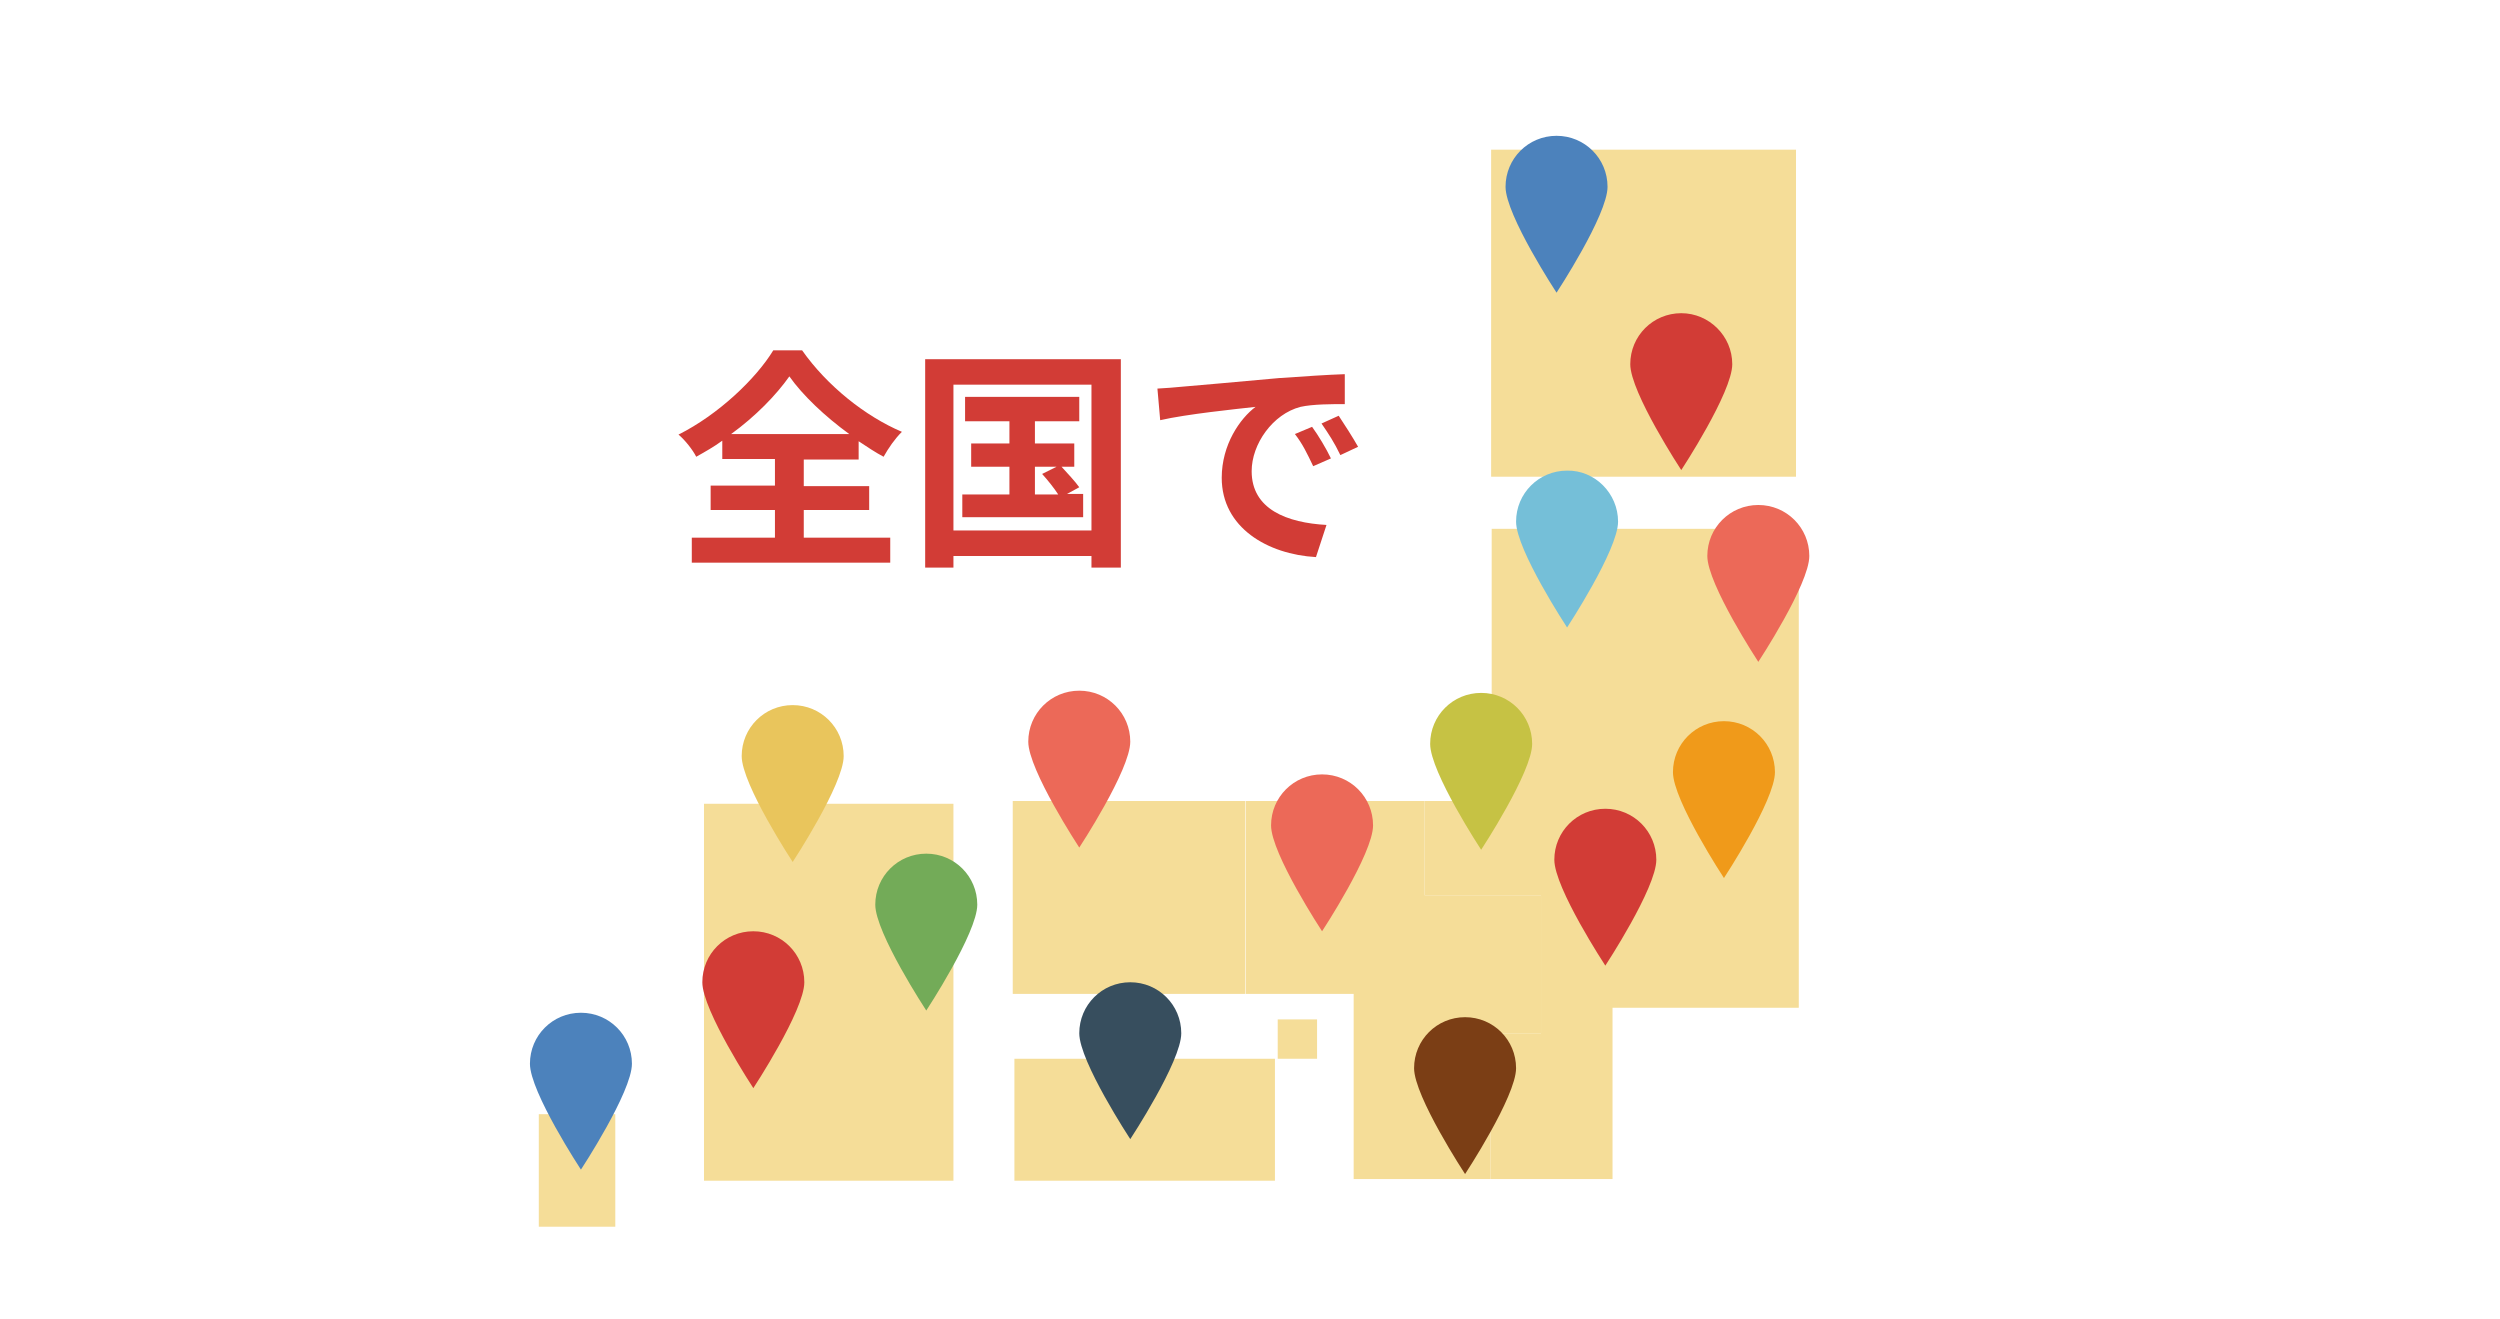 <?xml version="1.0" encoding="utf-8"?>
<!-- Generator: Adobe Illustrator 21.1.0, SVG Export Plug-In . SVG Version: 6.00 Build 0)  -->
<svg version="1.1" id="レイヤー_1" xmlns="http://www.w3.org/2000/svg" xmlns:xlink="http://www.w3.org/1999/xlink" x="0px"
	 y="0px" viewBox="0 0 451 238" style="enable-background:new 0 0 451 238;" xml:space="preserve">
<style type="text/css">
	.st0{fill:#D23C36;}
	.st1{fill:#F5DD98;}
	.st2{fill:#E9C55C;}
	.st3{fill:#EC6958;}
	.st4{fill:#7B3E15;}
	.st5{fill:#C6C244;}
	.st6{fill:#F09A1A;}
	.st7{fill:#4C82BC;}
	.st8{fill:#75BFD8;}
	.st9{fill:#374E5E;}
	.st10{fill:#73AB58;}
</style>
<g>
	<path class="st0" d="M145,97h15.6v4.5h-35.8V97h15v-5h-11.6v-4.4h11.6v-4.8h-9.5v-3.3c-1.5,1.1-3.1,2-4.7,2.9c-0.6-1.2-2-3-3.2-4
		c7.2-3.6,14-10.1,17.1-15.2h5.2c4.5,6.4,11.4,11.9,18,14.7c-1.3,1.3-2.4,2.9-3.3,4.5c-1.5-0.8-3-1.8-4.5-2.8v3.3H145v4.8h11.8V92
		H145V97z M153.2,78.3c-4.4-3.2-8.4-7-10.8-10.4c-2.4,3.4-6.1,7.2-10.5,10.4H153.2z"/>
	<path class="st0" d="M202.2,64.8v37.6h-5.3v-2.1H172v2.1h-5.1V64.8H202.2z M196.9,95.8V69.4H172v26.3H196.9z M195.4,89.2v4.1h-21.8
		v-4.1h8.5v-5h-6.9v-4.2h6.9v-4h-8v-4.4h20.6v4.4h-8v4h7.1v4.2h-2.3c1.1,1.2,2.5,2.7,3.2,3.7l-2.2,1.2H195.4z M186.7,89.2h4.2
		c-0.7-1.1-1.9-2.6-2.9-3.7l2.6-1.3h-3.9V89.2z"/>
	<path class="st0" d="M212.8,69.8c3.5-0.3,10.4-0.9,18-1.6c4.3-0.3,8.8-0.6,11.8-0.7l0,5.4c-2.2,0-5.8,0-8,0.5
		c-5,1.3-8.8,6.7-8.8,11.6c0,6.9,6.4,9.3,13.5,9.7l-1.9,5.8c-8.7-0.5-17-5.3-17-14.3c0-6,3.3-10.7,6.1-12.8
		c-3.6,0.4-12.4,1.3-17.2,2.4l-0.5-5.7C210.4,70,212,69.9,212.8,69.8z M240.1,82.7l-3.2,1.4c-1.1-2.3-1.9-4-3.3-5.8l3.1-1.3
		C237.8,78.5,239.3,81,240.1,82.7z M245,80.6l-3.2,1.5c-1.1-2.3-2.1-3.8-3.4-5.7l3.1-1.4C242.5,76.5,244.1,79,245,80.6z"/>
</g>
<g>
	<g>
		<g>
			<g>
				<g>
					<rect x="127" y="145" class="st1" width="45" height="68"/>
				</g>
				<g>
					<rect x="269" y="27" class="st1" width="55" height="59"/>
				</g>
				<g>
					<rect x="183" y="191" class="st1" width="47" height="22"/>
				</g>
			</g>
		</g>
		<g>
			<rect x="182.7" y="144.5" class="st1" width="41.9" height="34.8"/>
			<polygon class="st1" points="278,186.4 278,161.5 257,161.5 257,144.5 224.7,144.5 224.7,179.3 244.2,179.3 244.2,212.7 
				268.9,212.7 268.9,186.4 			"/>
			<polygon class="st1" points="269.1,95.4 269.1,144.5 257,144.5 257,161.5 278,161.5 278,186.4 268.9,186.4 268.9,212.7 
				290.9,212.7 290.9,181.8 324.5,181.8 324.5,95.4 			"/>
		</g>
	</g>
	<rect x="230.5" y="183.9" class="st1" width="7.1" height="7.1"/>
</g>
<path class="st2" d="M152.2,136.4c0,5.1-9.2,19.1-9.2,19.1s-9.2-14-9.2-19.1c0-5.1,4.1-9.2,9.2-9.2S152.2,131.3,152.2,136.4z"/>
<path class="st3" d="M203.9,133.8c0,5.1-9.2,19.1-9.2,19.1s-9.2-14-9.2-19.1s4.1-9.2,9.2-9.2C199.8,124.6,203.9,128.7,203.9,133.8z"
	/>
<path class="st3" d="M247.7,148.9c0,5.1-9.2,19.1-9.2,19.1s-9.2-14-9.2-19.1c0-5.1,4.1-9.2,9.2-9.2S247.7,143.8,247.7,148.9z"/>
<path class="st4" d="M273.5,192.7c0,5.1-9.2,19.1-9.2,19.1s-9.2-14-9.2-19.1s4.1-9.2,9.2-9.2S273.5,187.6,273.5,192.7z"/>
<path class="st5" d="M276.4,134.2c0,5.1-9.2,19.1-9.2,19.1s-9.2-14-9.2-19.1s4.1-9.2,9.2-9.2S276.4,129.1,276.4,134.2z"/>
<path class="st6" d="M320.2,139.3c0,5.1-9.2,19.1-9.2,19.1s-9.2-14-9.2-19.1s4.1-9.2,9.2-9.2C316.1,130.1,320.2,134.2,320.2,139.3z"
	/>
<path class="st0" d="M298.8,155.1c0,5.1-9.2,19.1-9.2,19.1s-9.2-14-9.2-19.1s4.1-9.2,9.2-9.2C294.7,145.9,298.8,150,298.8,155.1z"/>
<path class="st0" d="M312.5,65.7c0,5.1-9.2,19.1-9.2,19.1s-9.2-14-9.2-19.1c0-5.1,4.1-9.2,9.2-9.2C308.3,56.5,312.5,60.6,312.5,65.7
	z"/>
<path class="st7" d="M290,33.7c0,5.1-9.2,19.1-9.2,19.1s-9.2-14-9.2-19.1s4.1-9.2,9.2-9.2C285.9,24.5,290,28.6,290,33.7z"/>
<path class="st3" d="M326.4,100.3c0,5.1-9.2,19.1-9.2,19.1s-9.2-14-9.2-19.1s4.1-9.2,9.2-9.2C322.3,91.1,326.4,95.2,326.4,100.3z"/>
<path class="st8" d="M291.9,94.1c0,5.1-9.2,19.1-9.2,19.1s-9.2-14-9.2-19.1s4.1-9.2,9.2-9.2C287.7,84.8,291.9,89,291.9,94.1z"/>
<path class="st0" d="M145.1,177.2c0,5.1-9.2,19.1-9.2,19.1s-9.2-14-9.2-19.1s4.1-9.2,9.2-9.2S145.1,172.1,145.1,177.2z"/>
<path class="st9" d="M213.1,186.4c0,5.1-9.2,19.1-9.2,19.1s-9.2-14-9.2-19.1c0-5.1,4.1-9.2,9.2-9.2S213.1,181.3,213.1,186.4z"/>
<path class="st10" d="M176.3,163.2c0,5.1-9.2,19.1-9.2,19.1s-9.2-14-9.2-19.1s4.1-9.2,9.2-9.2S176.3,158.1,176.3,163.2z"/>
<rect x="97.2" y="201" class="st1" width="13.8" height="20.3"/>
<path class="st7" d="M114,191.9c0,5.1-9.2,19.1-9.2,19.1s-9.2-14-9.2-19.1s4.1-9.2,9.2-9.2S114,186.8,114,191.9z"/>
</svg>
